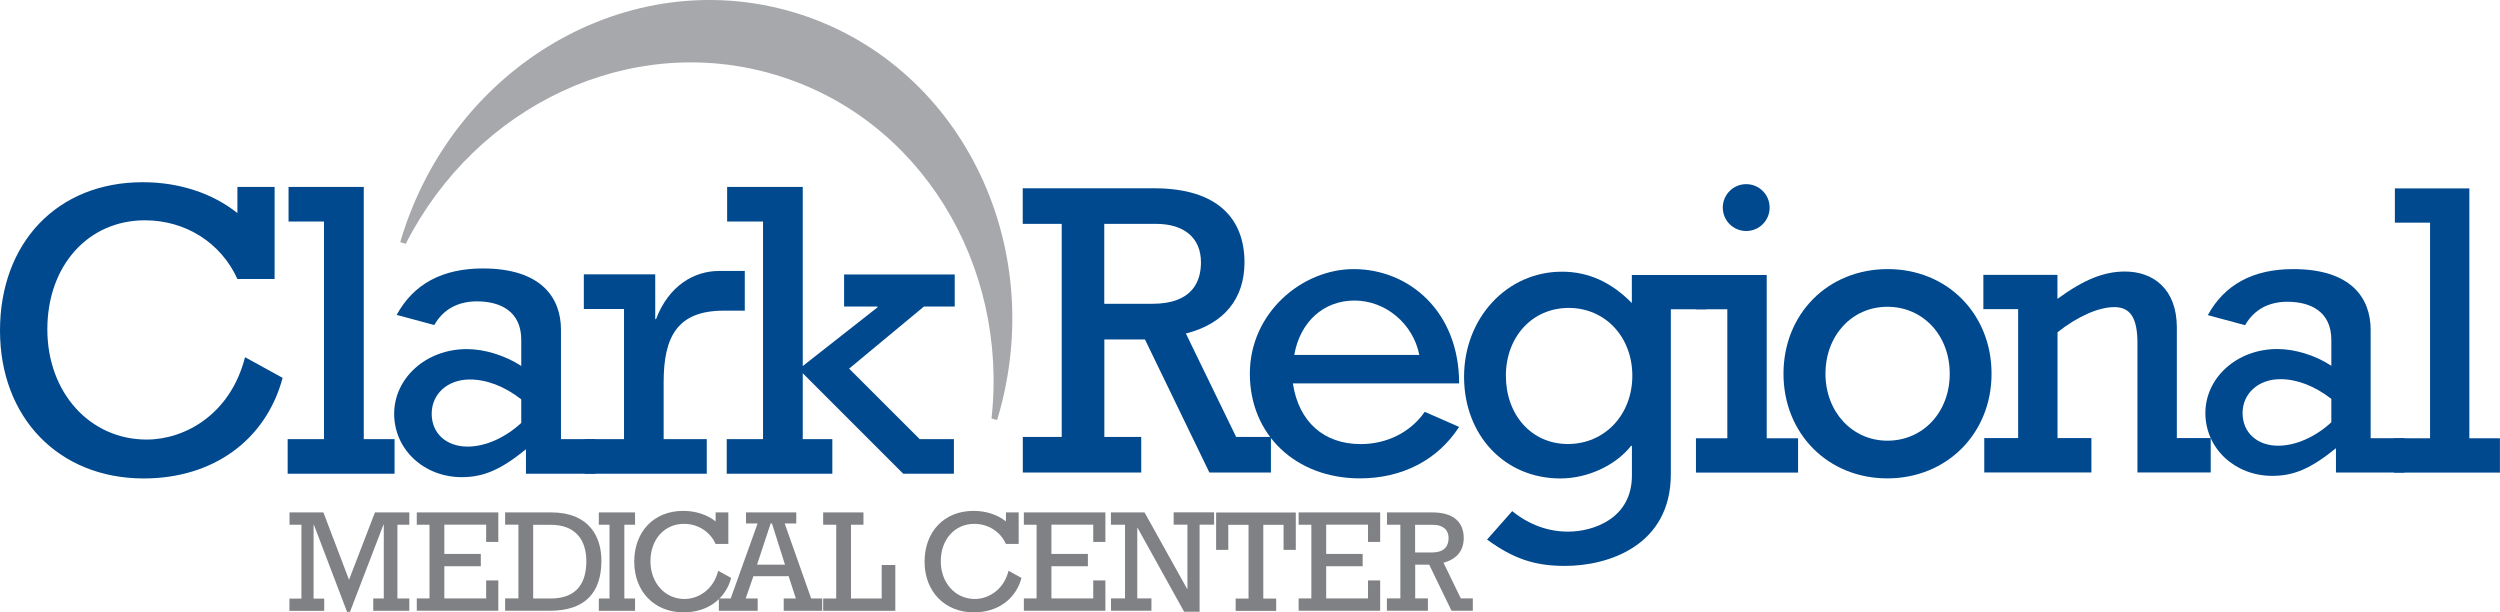 <?xml version="1.0" encoding="UTF-8"?> <svg xmlns="http://www.w3.org/2000/svg" id="b" data-name="Layer 2" viewBox="0 0 308.44 75.55"><defs><style> .d { fill: #808184; } .e { fill: #00498f; } .f { fill: #a6a8ab; } </style></defs><g id="c" data-name="Layer 1"><g><path class="f" d="M95.63,9.22c17.93,5.34,28.79,23.41,26.7,42.41l.68.2c.02-.07.04-.14.07-.21,6.45-21.61-4.82-44.04-25.15-50.1-20.33-6.06-42.04,6.54-48.49,28.15-.02.07-.04.14-.06.21l.68.2c8.66-17.04,27.65-26.21,45.57-20.86Z"></path><path class="e" d="M34.87,46.62c-2.08,7.71-8.6,12.41-17.15,12.41C7.24,59.02,0,51.52,0,40.78s6.98-18.3,17.62-18.3c4.48,0,8.6,1.36,11.67,3.81v-3.23h4.59v11.36h-4.59c-2.03-4.48-6.41-7.24-11.41-7.24-7.04,0-12.04,5.63-12.04,13.45s5.26,13.6,12.25,13.6c4.8,0,10.37-3.18,12.14-10.16l4.64,2.55Z"></path><path class="e" d="M39.98,27.33h-4.38v-4.27h9.28v31.12h3.8v4.27h-13.19v-4.27h4.48v-26.84Z"></path><path class="e" d="M73.44,58.45h-8.55v-3.02c-3.07,2.5-5.21,3.44-7.92,3.44-4.69,0-8.34-3.44-8.34-7.82s3.91-7.98,8.96-7.98c2.19,0,4.74.78,6.72,2.08v-3.23c0-3.49-2.55-4.74-5.47-4.74-2.34,0-4.17.99-5.26,2.92l-4.64-1.25c2.08-3.81,5.63-5.73,10.63-5.73,7.19,0,9.64,3.6,9.64,7.56v13.5h4.22v4.27ZM64.31,49.27c-2.08-1.62-4.27-2.45-6.36-2.45-2.71,0-4.69,1.77-4.69,4.22s1.83,4.06,4.43,4.06c2.19,0,4.64-1.09,6.62-2.92v-2.92Z"></path><path class="e" d="M76.98,38.12h-4.95v-4.27h8.81v5.52h.1c1.56-4.12,4.69-5.94,7.77-5.94h3.18v4.9h-2.61c-5.68,0-7.4,3.18-7.4,8.81v7.04h5.32v4.27h-15.06v-4.27h4.85v-16.05Z"></path><path class="e" d="M94.14,27.33h-4.43v-4.27h9.33v22.1l9.22-7.24v-.1h-4.12v-3.96h13.65v3.96h-3.8l-9.23,7.66,8.71,8.7h4.22v4.27h-6.25l-12.4-12.4v8.13h3.65v4.27h-13.03v-4.27h4.48v-26.84Z"></path><g><path class="e" d="M130.98,27.62h-4.8v-4.39h16.21c7.9,0,11.15,3.82,11.15,9.14,0,4.49-2.53,7.59-7.23,8.78l6.2,12.76h4.29v4.39h-7.59l-7.95-16.42h-5.01v12.03h4.55v4.39h-14.61v-4.39h4.8v-26.28ZM142.18,37.48c4.96,0,5.99-2.79,5.99-5.11,0-3.1-2.17-4.75-5.53-4.75h-6.4v9.86h5.94Z"></path><path class="e" d="M159.51,47.3c.72,4.75,3.82,7.49,8.37,7.49,3.15,0,6.09-1.39,7.9-3.98l4.24,1.86c-2.63,4.08-7.02,6.35-12.24,6.35-7.9,0-13.58-5.37-13.58-12.91s6.46-12.91,12.81-12.91c6.76,0,13.01,5.16,13.01,14.1h-20.5ZM175.11,43.79c-.77-3.87-4.18-6.71-8-6.71s-6.71,2.63-7.43,6.71h15.44Z"></path><path class="e" d="M210.53,38.16h-4.39v20.35c0,8.73-7.59,11.31-13.07,11.31-3.72,0-6.35-.88-9.6-3.25l3.1-3.51c2.12,1.71,4.44,2.53,6.92,2.53,2.99,0,7.85-1.55,7.85-6.92v-3.67h-.1c-1.91,2.43-5.37,4.03-8.73,4.03-6.87,0-11.88-5.32-11.88-12.55s5.27-12.96,12.08-12.96c3.25,0,6.09,1.29,8.62,3.87v-3.46h9.19v4.23ZM193.44,54.78c4.54,0,7.95-3.61,7.95-8.42s-3.36-8.37-7.85-8.37-7.75,3.56-7.75,8.37,3.15,8.42,7.64,8.42Z"></path><path class="e" d="M213.11,38.16h-3.87v-4.23h8.73v20.14h3.87v4.24h-12.6v-4.24h3.87v-15.91ZM218.33,25.61c0,1.6-1.29,2.89-2.89,2.89s-2.89-1.29-2.89-2.89,1.29-2.89,2.89-2.89,2.89,1.29,2.89,2.89Z"></path><path class="e" d="M232.91,33.2c7.33,0,12.8,5.53,12.8,12.91s-5.53,12.91-12.86,12.91-12.81-5.53-12.81-12.91,5.47-12.91,12.86-12.91ZM232.86,54.37c4.39,0,7.69-3.51,7.69-8.26s-3.3-8.26-7.69-8.26-7.64,3.56-7.64,8.26,3.3,8.26,7.64,8.26Z"></path><path class="e" d="M253.86,36.86c3.25-2.38,5.73-3.36,8.31-3.36,3.46,0,6.4,2.12,6.4,6.92v13.63h4.18v4.24h-9.04v-15.96c0-3.1-.88-4.44-2.84-4.44s-4.54,1.14-7.02,3.1v13.06h4.18v4.24h-13.22v-4.24h4.18v-15.91h-4.29v-4.23h9.14v2.94Z"></path><path class="e" d="M296.67,58.3h-8.47v-3c-3.05,2.48-5.16,3.41-7.85,3.41-4.65,0-8.26-3.41-8.26-7.75s3.87-7.9,8.88-7.9c2.17,0,4.7.77,6.66,2.07v-3.2c0-3.46-2.53-4.7-5.42-4.7-2.33,0-4.13.98-5.22,2.89l-4.6-1.24c2.07-3.77,5.58-5.68,10.54-5.68,7.13,0,9.55,3.56,9.55,7.49v13.37h4.18v4.24ZM287.63,49.21c-2.07-1.6-4.24-2.43-6.3-2.43-2.69,0-4.65,1.76-4.65,4.18s1.81,4.03,4.39,4.03c2.17,0,4.6-1.08,6.56-2.89v-2.89Z"></path><path class="e" d="M299.81,27.47h-4.34v-4.23h9.19v30.83h3.77v4.24h-13.06v-4.24h4.44v-26.59Z"></path></g><g><path class="d" d="M37.2,64.74h-1.48v-1.52h4.18l3.16,8.31,3.2-8.31h4.24v1.52h-1.47v9.1h1.47v1.52h-4.45v-1.52h1.3v-9.11h-.04l-4.13,10.76h-.36l-4.09-10.74h-.04v9.1h1.31v1.52h-4.29v-1.52h1.48v-9.1Z"></path><path class="d" d="M52.99,64.74h-1.57v-1.52h10.06v3.64h-1.5v-2.13h-5.16v3.61h4.5v1.52h-4.5v3.97h5.16v-2.22h1.5v3.74h-10.06v-1.52h1.57v-9.1Z"></path><path class="d" d="M62.32,64.74v-1.52h5.7c4.7,0,6.18,3.04,6.18,5.95,0,3.91-1.98,6.18-6.34,6.18h-5.54v-1.52h1.64v-9.1h-1.64ZM65.79,73.84h2.14c3.36,0,4.41-2.06,4.41-4.61s-1.28-4.48-4.38-4.48h-2.18v9.1Z"></path><path class="d" d="M75.2,64.74h-1.32v-1.52h4.47v1.52h-1.32v9.1h1.32v1.52h-4.47v-1.52h1.32v-9.1Z"></path><path class="d" d="M90.21,71.3c-.71,2.64-2.95,4.25-5.88,4.25-3.59,0-6.08-2.57-6.08-6.25s2.39-6.27,6.04-6.27c1.54,0,2.95.46,4,1.3v-1.11h1.57v3.89h-1.57c-.7-1.54-2.2-2.48-3.91-2.48-2.41,0-4.13,1.93-4.13,4.61s1.8,4.66,4.2,4.66c1.65,0,3.56-1.09,4.16-3.48l1.59.88Z"></path><path class="d" d="M92.95,71.09l-.95,2.75h1.48v1.52h-4.79v-1.52h1.46l3.32-9.26h-1.43v-1.36h6.2v1.36h-1.43l3.27,9.26h1.36v1.52h-4.75v-1.52h1.5l-.89-2.75h-4.36ZM95.24,64.58h-.16l-1.68,5.09h3.45l-1.61-5.09Z"></path><path class="d" d="M103.17,64.74h-1.61v-1.52h4.97v1.52h-1.54v9.1h3.79v-4.13h1.68v5.65h-8.9v-1.52h1.61v-9.1Z"></path></g><g><path class="d" d="M126.03,71.3c-.71,2.64-2.95,4.25-5.88,4.25-3.59,0-6.08-2.57-6.08-6.25s2.39-6.27,6.04-6.27c1.54,0,2.95.46,4,1.3v-1.11h1.57v3.89h-1.57c-.7-1.54-2.2-2.48-3.91-2.48-2.41,0-4.13,1.93-4.13,4.61s1.8,4.66,4.2,4.66c1.64,0,3.56-1.09,4.16-3.48l1.59.88Z"></path><path class="d" d="M127.89,64.74h-1.57v-1.52h10.06v3.64h-1.5v-2.13h-5.16v3.61h4.5v1.52h-4.5v3.97h5.16v-2.22h1.5v3.74h-10.06v-1.52h1.57v-9.1Z"></path><path class="d" d="M138.79,64.74h-1.73v-1.52h4.15l5.25,9.43h.04v-7.92h-1.7v-1.52h4.99v1.52h-1.79v10.74h-1.91l-5.75-10.36h-.03v8.72h1.75v1.52h-4.99v-1.52h1.73v-9.1Z"></path><path class="d" d="M159.86,67.84h-1.5v-3.09h-2.5v9.1h1.59v1.52h-5v-1.52h1.59v-9.1h-2.5v3.09h-1.5v-4.61h9.83v4.61Z"></path><path class="d" d="M161.79,64.74h-1.57v-1.52h10.06v3.64h-1.5v-2.13h-5.16v3.61h4.5v1.52h-4.5v3.97h5.16v-2.22h1.5v3.74h-10.06v-1.52h1.57v-9.1Z"></path><path class="d" d="M172.78,64.74h-1.66v-1.52h5.61c2.73,0,3.86,1.32,3.86,3.16,0,1.55-.87,2.63-2.5,3.04l2.14,4.41h1.48v1.52h-2.63l-2.75-5.68h-1.73v4.16h1.57v1.52h-5.06v-1.52h1.66v-9.1ZM176.65,68.16c1.72,0,2.07-.96,2.07-1.77,0-1.07-.75-1.64-1.91-1.64h-2.22v3.41h2.05Z"></path></g></g></g></svg> 